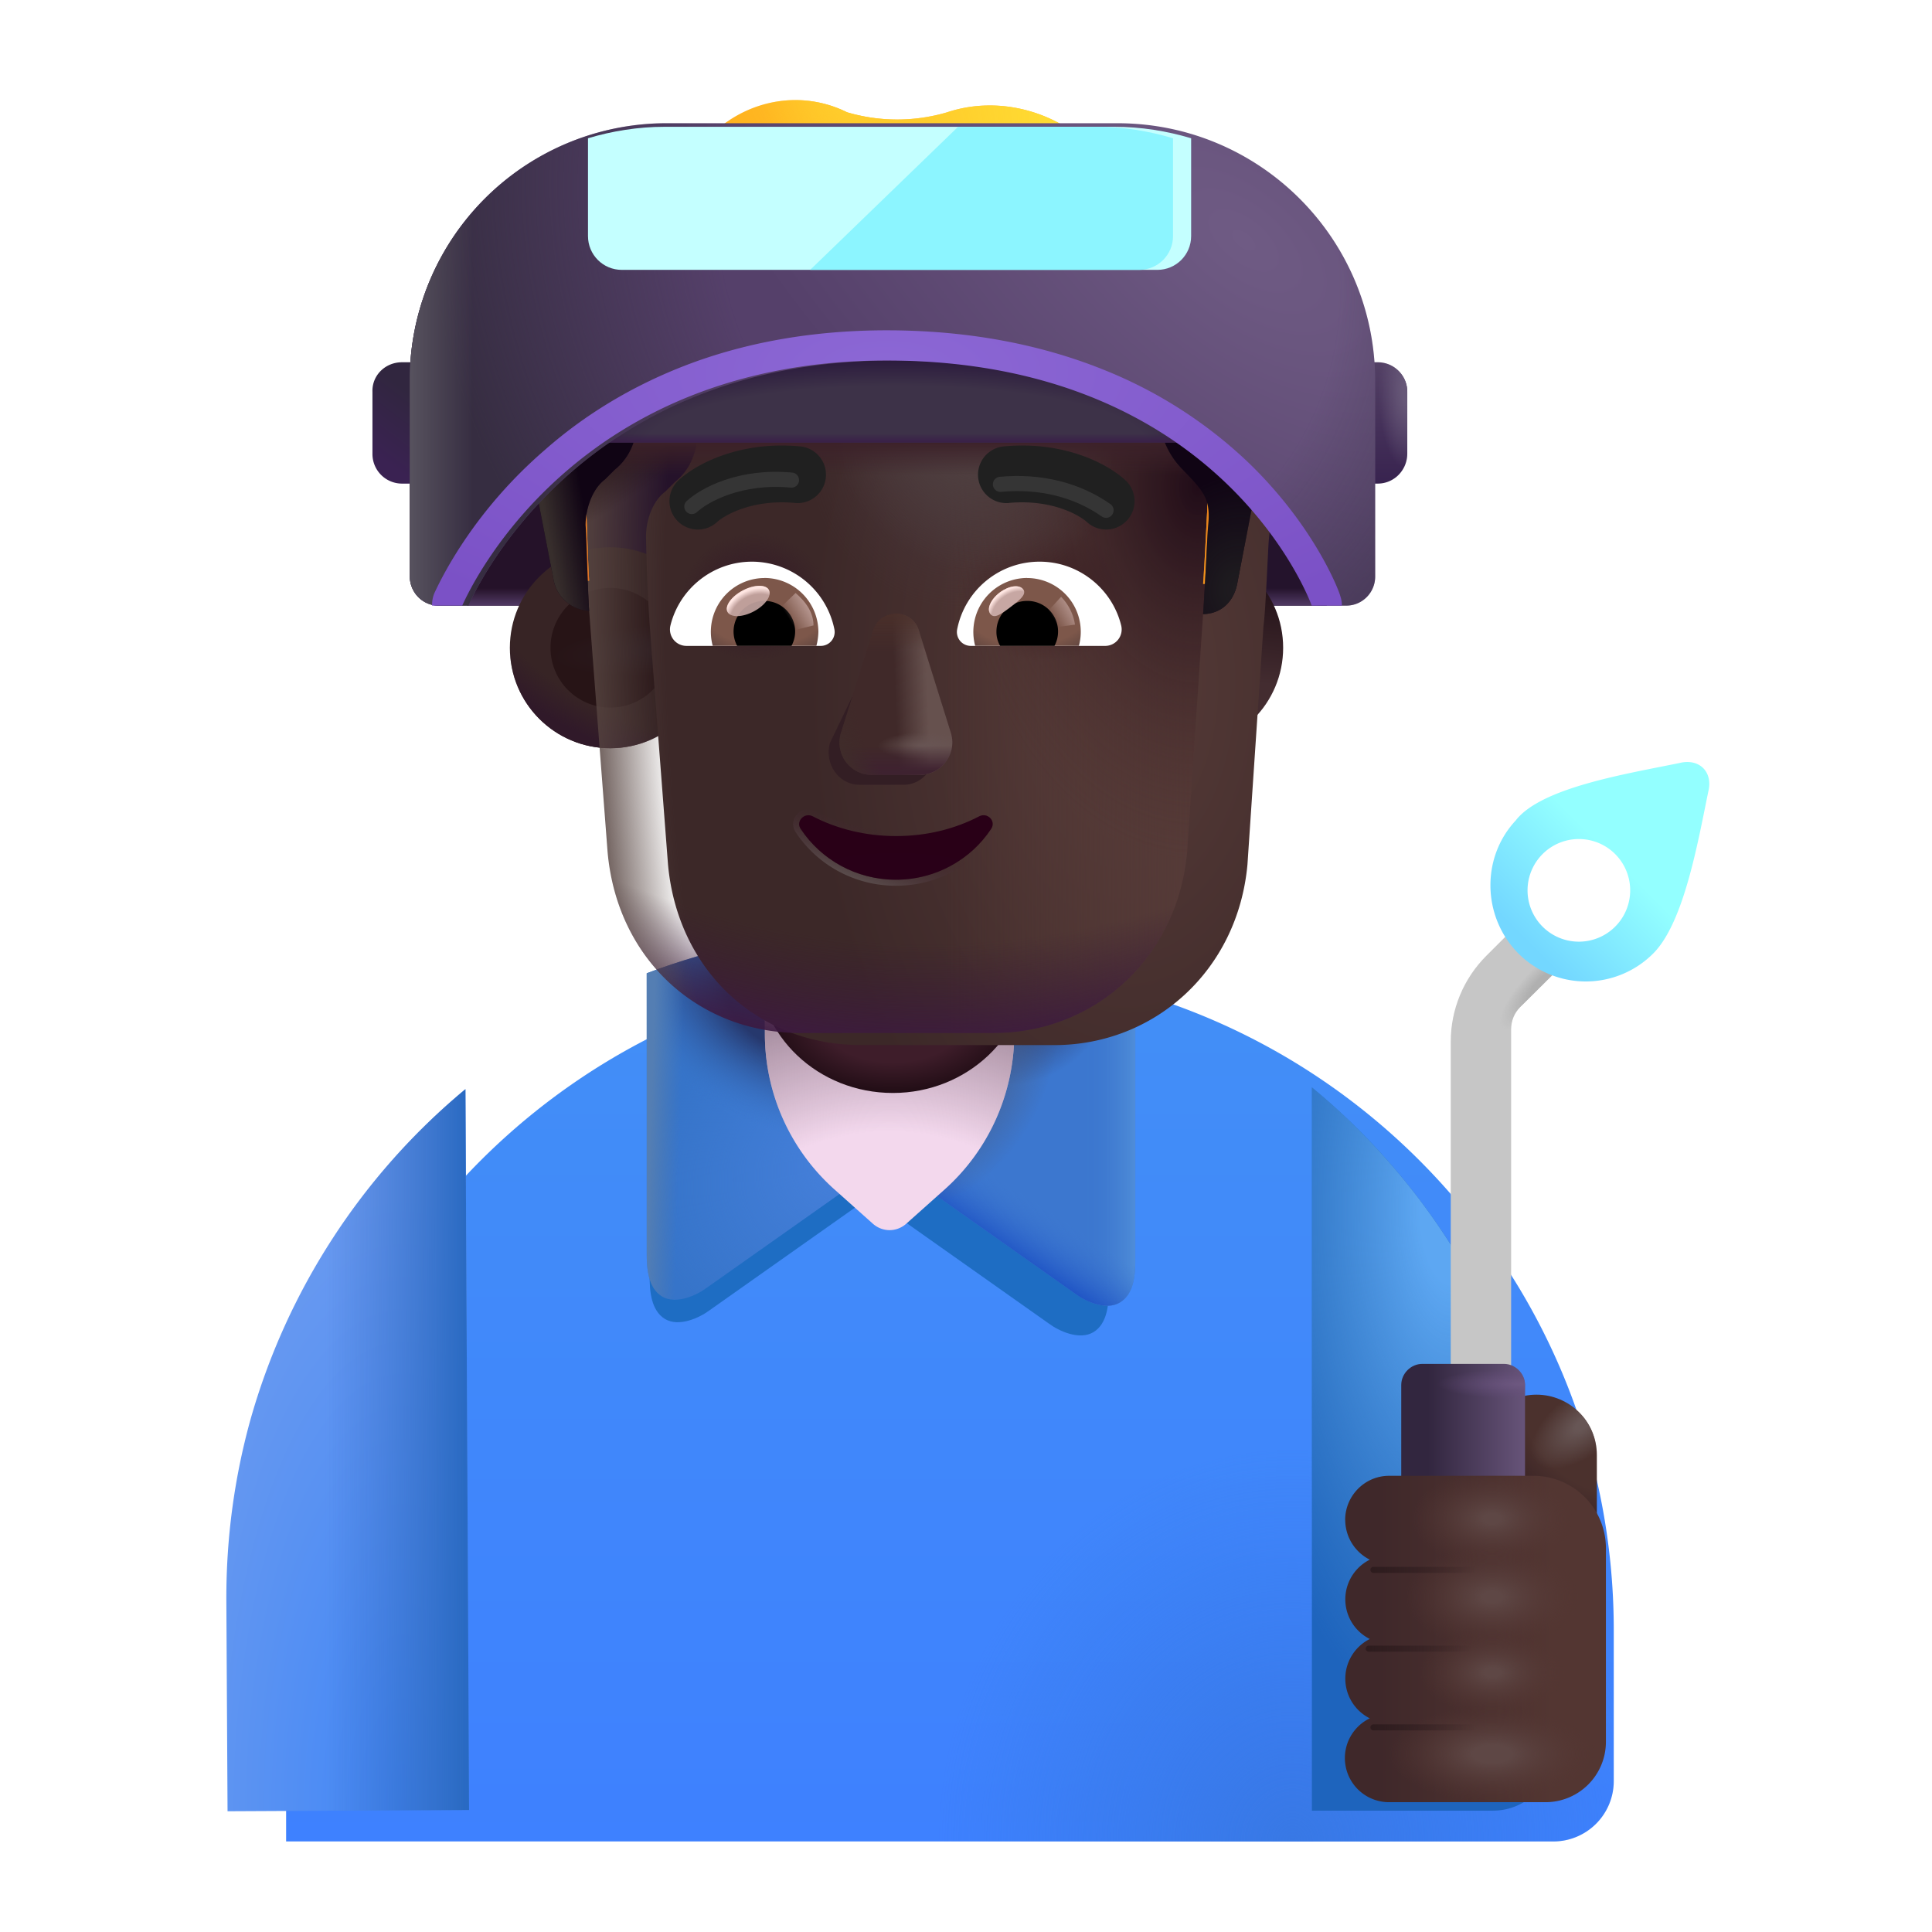 <svg xmlns="http://www.w3.org/2000/svg" fill="none" viewBox="0 0 32 32"><g filter="url(#svg-d3fb987f-719f-41c8-b1f6-f538617eca17-a)"><path fill="url(#svg-0b0d9ad4-2fc1-4dd9-abf6-e309d7e57740-b)" d="M14.739 15.5c-6.07 0-11 4.92-11 11V30h20.99a1 1 0 0 0 1-1v-2.5c0-6.08-4.92-11-10.99-11"/><path fill="url(#svg-92c6dffc-8388-4108-9cb7-798293279dc4-c)" d="M14.739 15.5c-6.07 0-11 4.92-11 11V30h20.99a1 1 0 0 0 1-1v-2.5c0-6.08-4.92-11-10.99-11"/></g><g filter="url(#svg-79ff8374-fea2-4c75-8e6c-af92db94bdcf-d)"><path fill="#1E6DC3" d="M10.76 16.494v4.63c-.002.26.024.579.25.72.234.144.581-.02.743-.142l2.5-1.765V15.78c-1.226.048-2.401.296-3.492.713"/></g><g filter="url(#svg-dcab69b6-2f43-494e-a8a5-5b11f153c777-e)"><path fill="#1E6DC3" d="M18.365 16.768v4.575c.002.26-.024.578-.25.719-.234.145-.581-.018-.743-.14l-2.5-1.766v-4.15c1.229.064 2.403.328 3.492.762"/></g><g filter="url(#svg-33e62ff3-dbed-4381-ac9f-46fba4738403-f)"><path fill="#3674C9" d="M10.812 16.221v4.63c-.002.26.024.579.25.72.234.144.581-.019.743-.141l2.5-1.766v-4.156c-1.226.048-2.401.296-3.493.713"/><path fill="url(#svg-8ba586f3-2058-4e80-8f28-3b8a46af68fa-g)" d="M10.812 16.221v4.63c-.002.26.024.579.25.72.234.144.581-.019.743-.141l2.5-1.766v-4.156c-1.226.048-2.401.296-3.493.713"/><path fill="url(#svg-44dd8a5b-1531-414a-9ae5-d3be279c8e31-h)" d="M10.812 16.221v4.63c-.002.26.024.579.25.72.234.144.581-.019.743-.141l2.5-1.766v-4.156c-1.226.048-2.401.296-3.493.713"/><path fill="url(#svg-82fa486e-a483-4f49-9e85-0a83fd597d45-i)" d="M10.812 16.221v4.63c-.002.26.024.579.25.72.234.144.581-.019.743-.141l2.5-1.766v-4.156c-1.226.048-2.401.296-3.493.713"/></g><path fill="#3C77CF" d="M18.804 16.276v4.576c.003.26-.023.578-.25.718-.233.145-.58-.018-.742-.14l-2.5-1.766v-4.15c1.228.064 2.403.329 3.492.762"/><path fill="url(#svg-6b369d8b-94cb-4363-a3b7-e4e2953450de-j)" d="M18.804 16.276v4.576c.003.26-.023.578-.25.718-.233.145-.58-.018-.742-.14l-2.5-1.766v-4.15c1.228.064 2.403.329 3.492.762"/><path fill="url(#svg-9a9930b7-873d-42d9-9aa0-494515855e26-k)" d="M18.804 16.276v4.576c.003.26-.023.578-.25.718-.233.145-.58-.018-.742-.14l-2.5-1.766v-4.15c1.228.064 2.403.329 3.492.762"/><path fill="url(#svg-800e94e1-8ab1-4fdd-a830-cdaa39778300-l)" d="M18.804 16.276v4.576c.003.26-.023.578-.25.718-.233.145-.58-.018-.742-.14l-2.5-1.766v-4.15c1.228.064 2.403.329 3.492.762"/><path fill="url(#svg-3b4a7953-bc7f-4974-830b-433d35f971ca-m)" d="M18.804 16.276v4.576c.003.26-.023.578-.25.718-.233.145-.58-.018-.742-.14l-2.5-1.766v-4.15c1.228.064 2.403.329 3.492.762"/><path fill="url(#svg-9bc31624-15ab-4187-b137-d9c0949513a2-n)" d="M21.974 6.741H7.744v3.29h14.23z"/><path fill="url(#svg-8cbf0263-cc6e-428a-ae00-bc68e0f19d89-o)" d="M21.974 6.741H7.744v3.29h14.23z"/><path fill="url(#svg-dffce201-1c85-4892-8696-c15f31f30e7b-p)" d="m3.769 30 4-.02-.06-11.94a11 11 0 0 0-3.563 5.482c-.262.948-.4 1.947-.397 2.978z"/><path fill="url(#svg-3c325845-9102-4e70-8c44-d0b76d72fc82-q)" d="m3.769 30 4-.02-.06-11.94a11 11 0 0 0-3.563 5.482c-.262.948-.4 1.947-.397 2.978z"/><path fill="#1E64BD" d="M21.729 18.01v11.98h3a1 1 0 0 0 1-1v-2.5c0-3.41-1.55-6.46-4-8.48"/><path fill="url(#svg-0c9a2656-f8e9-41b4-80f8-3904e3a19eff-r)" d="M21.729 18.01v11.98h3a1 1 0 0 0 1-1v-2.5c0-3.41-1.55-6.46-4-8.48"/><path fill="#F3D8ED" d="m15.659 19.69-.65.58c-.16.14-.39.14-.55 0l-.65-.58a3.45 3.45 0 0 1-1.14-2.55v-3.09a2.07 2.07 0 0 1 2.07-2.05c1.14 0 2.06.92 2.06 2.06v3.09c-.01.97-.42 1.89-1.14 2.54"/><path fill="url(#svg-7269f3cb-9756-4e1f-81f2-c0c7d126959f-s)" d="m15.659 19.69-.65.58c-.16.14-.39.14-.55 0l-.65-.58a3.45 3.45 0 0 1-1.14-2.55v-3.09a2.07 2.07 0 0 1 2.07-2.05c1.14 0 2.06.92 2.06 2.06v3.09c-.01.97-.42 1.89-1.14 2.54"/><path fill="url(#svg-3c120f68-b26f-4eca-8189-eaa2c6571d1e-t)" d="M14.79 18.103c-1.239 0-2.239-.948-2.239-2.123v-2.637c0-1.164 1-2.112 2.24-2.112 1.239 0 2.239.948 2.239 2.122v2.638c-.011 1.164-1.011 2.112-2.24 2.112"/><path fill="url(#svg-cef22fd2-52cc-406f-a32b-5003ef6f6403-u)" d="M25.449 23.1c.55 0 1 .45 1 1v2.29h-2V24.1c0-.55.45-1 1-1"/><path fill="url(#svg-1538de9b-8f76-492c-851c-ade69eb90df1-v)" d="M25.449 23.1c.55 0 1 .45 1 1v2.29h-2V24.1c0-.55.45-1 1-1"/><g filter="url(#svg-bdb55c7e-8afb-4cda-96cb-445a58ae7595-w)"><path fill="#C6C6C6" d="m26.449 14.92-.71-.71-1.42 1.42c-.38.38-.59.89-.59 1.42v5.54h1v-5.74c0-.14.05-.27.15-.37z"/><path fill="url(#svg-8dbf4946-850d-4e63-b98f-7f465c4d70f4-x)" d="m26.449 14.92-.71-.71-1.42 1.42c-.38.38-.59.89-.59 1.42v5.54h1v-5.74c0-.14.05-.27.15-.37z"/></g><path fill="url(#svg-7309eb46-781f-48b0-aa72-6440a4aa6cfb-y)" d="M25.259 25.94h-2.05v-3c0-.19.16-.35.35-.35h1.35c.19 0 .35.16.35.35z"/><path fill="url(#svg-07477227-4ce9-477f-80a8-12cd571bf1a8-z)" d="M25.259 25.94h-2.05v-3c0-.19.16-.35.35-.35h1.35c.19 0 .35.16.35.35z"/><g filter="url(#svg-a230b91a-55bb-478d-af0d-da9c1f075cb1-A)"><path fill="url(#svg-18f7df58-9813-4d87-834b-c7a5b9203dff-B)" d="M28.245 13.16c.081-.326-.151-.554-.478-.472-.878.18-2.296.406-2.714.954-.571.613-.55 1.582.03 2.184a1.577 1.577 0 0 0 2.256.01c.503-.512.733-1.836.906-2.676"/></g><path fill="#fff" d="M26.151 15.597a.85.85 0 1 0 0-1.7.85.85 0 0 0 0 1.7"/><g filter="url(#svg-9441ab86-118a-4ff8-aed2-fbed8d79d4ee-C)"><path fill="url(#svg-4b61c139-7da0-4e53-9614-8418e5c61900-D)" d="M22.13 25.326c0-.402.326-.732.727-.732h2.392a1.2 1.2 0 0 1 1.2 1.2V29a1 1 0 0 1-1 1h-2.592a.731.731 0 0 1-.319-1.389.735.735 0 0 1 0-1.314.735.735 0 0 1 0-1.314.74.74 0 0 1-.407-.657"/><path fill="url(#svg-5f572d20-5a2d-4b32-af7c-8e09f38d309e-E)" d="M22.13 25.326c0-.402.326-.732.727-.732h2.392a1.2 1.2 0 0 1 1.2 1.2V29a1 1 0 0 1-1 1h-2.592a.731.731 0 0 1-.319-1.389.735.735 0 0 1 0-1.314.735.735 0 0 1 0-1.314.74.74 0 0 1-.407-.657"/><path fill="url(#svg-02d3d3bf-62dd-47b8-aff1-d8c4d5a1f19e-F)" d="M22.13 25.326c0-.402.326-.732.727-.732h2.392a1.2 1.2 0 0 1 1.2 1.2V29a1 1 0 0 1-1 1h-2.592a.731.731 0 0 1-.319-1.389.735.735 0 0 1 0-1.314.735.735 0 0 1 0-1.314.74.74 0 0 1-.407-.657"/><path fill="url(#svg-31dd3dbd-1072-455c-ae65-d8866a0c7a37-G)" d="M22.13 25.326c0-.402.326-.732.727-.732h2.392a1.2 1.2 0 0 1 1.2 1.2V29a1 1 0 0 1-1 1h-2.592a.731.731 0 0 1-.319-1.389.735.735 0 0 1 0-1.314.735.735 0 0 1 0-1.314.74.74 0 0 1-.407-.657"/><path fill="url(#svg-4db9e5b1-8ce5-44c9-a367-efa939c21030-H)" d="M22.13 25.326c0-.402.326-.732.727-.732h2.392a1.2 1.2 0 0 1 1.2 1.2V29a1 1 0 0 1-1 1h-2.592a.731.731 0 0 1-.319-1.389.735.735 0 0 1 0-1.314.735.735 0 0 1 0-1.314.74.74 0 0 1-.407-.657"/></g><g filter="url(#svg-4479a60a-96fc-4d20-b54a-4f9eaa1b674c-I)"><path stroke="url(#svg-345769a4-616e-4b8d-a6f2-58516fc564f9-J)" stroke-linecap="round" stroke-width=".1" d="M22.748 26.002h1.797"/></g><g filter="url(#svg-d50b9501-9b6a-478c-924d-d8af31180b3a-K)"><path stroke="url(#svg-cd42fd92-ada7-4a15-bc26-a0b2f194efa1-L)" stroke-linecap="round" stroke-width=".1" d="M22.67 27.307h1.797"/></g><g filter="url(#svg-23880c5c-e8e0-461b-adc9-ac5673f6f8b4-M)"><path stroke="url(#svg-897664e6-b666-4790-9d39-3702ff4b4c04-N)" stroke-linecap="round" stroke-width=".1" d="M22.748 28.611h1.797"/></g><circle cx="10.109" cy="10.729" r="1.664" fill="url(#svg-be7ea717-7d0b-4917-98f5-9136b215fe90-O)"/><circle cx="10.109" cy="10.729" r="1.664" fill="url(#svg-15f99bf4-0c52-49dd-8ad4-053f03f8870e-P)"/><g filter="url(#svg-0c77644a-9eaf-4179-906d-f334018902ae-Q)"><circle cx="10.109" cy="10.729" r=".991" fill="url(#svg-3d7fd831-4810-4e97-a08b-764b46a138b6-R)"/></g><circle cx="19.589" cy="10.729" r="1.664" fill="url(#svg-d674a7b1-f0ec-4288-9eca-6ee3c1840237-S)"/><g filter="url(#svg-2a7ff8b8-f3df-419d-8ade-62d1cfae1bdf-T)"><circle cx="19.589" cy="10.729" r=".991" fill="url(#svg-63eaeae5-ecef-4d95-b460-b18f345b6406-U)"/></g><g filter="url(#svg-398e9f36-0567-478b-929e-48a72f5910cf-V)"><path fill="url(#svg-de995963-1485-4529-9307-fdefead72d15-W)" d="M9.758 10.118A30 30 0 0 1 9.7 8.685c0-.266.107-.585.32-.744l.161-.16c.267-.212.374-.531.374-.85v-.85c0-.266.16-.479.428-.532.641-.16 1.977-.425 3.902-.425 1.924 0 3.26.266 3.902.425.213.053.427.266.427.532v.85c0 .319.16.638.375.85.5.351.469.544.427.957-.013.128-.053 1.19-.089 1.435l-.265 3.944c-.16 1.764-1.546 2.993-3.199 2.993h-3.199c-1.706 0-3.04-1.23-3.2-2.993z"/></g><path fill="url(#svg-a26b4ba4-6ea3-4aba-bc01-9c5f4e214255-X)" d="M9.758 10.118A30 30 0 0 1 9.7 8.685c0-.266.107-.585.32-.744l.161-.16c.267-.212.374-.531.374-.85v-.85c0-.266.16-.479.428-.532.641-.16 1.977-.425 3.902-.425 1.924 0 3.26.266 3.902.425.213.053.427.266.427.532v.85c0 .319.16.638.375.85.5.351.469.544.427.957-.013.128-.053 1.19-.089 1.435l-.265 3.944c-.16 1.764-1.546 2.993-3.199 2.993h-3.199c-1.706 0-3.04-1.23-3.2-2.993z"/><path fill="url(#svg-b5591210-b9e4-4f8a-a32a-7dd0107685a4-Y)" d="M9.758 10.118A30 30 0 0 1 9.7 8.685c0-.266.107-.585.32-.744l.161-.16c.267-.212.374-.531.374-.85v-.85c0-.266.16-.479.428-.532.641-.16 1.977-.425 3.902-.425 1.924 0 3.26.266 3.902.425.213.053.427.266.427.532v.85c0 .319.16.638.375.85.5.351.469.544.427.957-.013.128-.053 1.19-.089 1.435l-.265 3.944c-.16 1.764-1.546 2.993-3.199 2.993h-3.199c-1.706 0-3.04-1.23-3.2-2.993z"/><path fill="url(#svg-fd2be68a-d0a6-4466-92e1-43d3ee98e795-Z)" d="M9.758 10.118A30 30 0 0 1 9.7 8.685c0-.266.107-.585.32-.744l.161-.16c.267-.212.374-.531.374-.85v-.85c0-.266.16-.479.428-.532.641-.16 1.977-.425 3.902-.425 1.924 0 3.26.266 3.902.425.213.053.427.266.427.532v.85c0 .319.16.638.375.85.5.351.469.544.427.957-.013.128-.053 1.19-.089 1.435l-.265 3.944c-.16 1.764-1.546 2.993-3.199 2.993h-3.199c-1.706 0-3.04-1.23-3.2-2.993z"/><path fill="url(#svg-9341bb57-5bb5-4414-803b-cdedce728a40-aa)" d="M9.758 10.118A30 30 0 0 1 9.7 8.685c0-.266.107-.585.32-.744l.161-.16c.267-.212.374-.531.374-.85v-.85c0-.266.16-.479.428-.532.641-.16 1.977-.425 3.902-.425 1.924 0 3.26.266 3.902.425.213.053.427.266.427.532v.85c0 .319.16.638.375.85.5.351.469.544.427.957-.013.128-.053 1.19-.089 1.435l-.265 3.944c-.16 1.764-1.546 2.993-3.199 2.993h-3.199c-1.706 0-3.04-1.23-3.2-2.993z"/><path fill="url(#svg-ca6ced01-4244-430f-84df-43d3161cb087-ab)" d="M9.758 10.118A30 30 0 0 1 9.7 8.685c0-.266.107-.585.32-.744l.161-.16c.267-.212.374-.531.374-.85v-.85c0-.266.16-.479.428-.532.641-.16 1.977-.425 3.902-.425 1.924 0 3.26.266 3.902.425.213.053.427.266.427.532v.85c0 .319.16.638.375.85.5.351.469.544.427.957-.013.128-.053 1.19-.089 1.435l-.265 3.944c-.16 1.764-1.546 2.993-3.199 2.993h-3.199c-1.706 0-3.04-1.23-3.2-2.993z"/><path fill="url(#svg-33fb1f73-8ac8-4293-b770-578367f8eb18-ac)" d="M9.758 10.118A30 30 0 0 1 9.7 8.685c0-.266.107-.585.32-.744l.161-.16c.267-.212.374-.531.374-.85v-.85c0-.266.16-.479.428-.532.641-.16 1.977-.425 3.902-.425 1.924 0 3.26.266 3.902.425.213.053.427.266.427.532v.85c0 .319.16.638.375.85.5.351.469.544.427.957-.013.128-.053 1.19-.089 1.435l-.265 3.944c-.16 1.764-1.546 2.993-3.199 2.993h-3.199c-1.706 0-3.04-1.23-3.2-2.993z"/><path fill="url(#svg-1c3ea5a0-28ad-4415-a574-a2bb1f49626c-ad)" d="M9.758 10.118A30 30 0 0 1 9.7 8.685c0-.266.107-.585.32-.744l.161-.16c.267-.212.374-.531.374-.85v-.85c0-.266.16-.479.428-.532.641-.16 1.977-.425 3.902-.425 1.924 0 3.26.266 3.902.425.213.053.427.266.427.532v.85c0 .319.16.638.375.85.5.351.469.544.427.957-.013.128-.053 1.19-.089 1.435l-.265 3.944c-.16 1.764-1.546 2.993-3.199 2.993h-3.199c-1.706 0-3.04-1.23-3.2-2.993z"/><path fill="url(#svg-7d21301e-ec2c-4e4f-9bea-9ad3522a1cf7-ae)" d="M9.758 10.118A30 30 0 0 1 9.7 8.685c0-.266.107-.585.32-.744l.161-.16c.267-.212.374-.531.374-.85v-.85c0-.266.16-.479.428-.532.641-.16 1.977-.425 3.902-.425 1.924 0 3.26.266 3.902.425.213.053.427.266.427.532v.85c0 .319.16.638.375.85.5.351.469.544.427.957-.013.128-.053 1.19-.089 1.435l-.265 3.944c-.16 1.764-1.546 2.993-3.199 2.993h-3.199c-1.706 0-3.04-1.23-3.2-2.993z"/><path fill="url(#svg-d8665d38-957d-49a9-a9a5-7fb2073b47bf-af)" d="M9.758 10.118A30 30 0 0 1 9.7 8.685c0-.266.107-.585.32-.744l.161-.16c.267-.212.374-.531.374-.85v-.85c0-.266.16-.479.428-.532.641-.16 1.977-.425 3.902-.425 1.924 0 3.26.266 3.902.425.213.053.427.266.427.532v.85c0 .319.16.638.375.85.5.351.469.544.427.957-.013.128-.053 1.19-.089 1.435l-.265 3.944c-.16 1.764-1.546 2.993-3.199 2.993h-3.199c-1.706 0-3.04-1.23-3.2-2.993z"/><path fill="url(#svg-d11da461-91ea-4a99-80a1-5d6be74d7c13-ag)" d="M9.758 10.118A30 30 0 0 1 9.7 8.685c0-.266.107-.585.32-.744l.161-.16c.267-.212.374-.531.374-.85v-.85c0-.266.16-.479.428-.532.641-.16 1.977-.425 3.902-.425 1.924 0 3.26.266 3.902.425.213.053.427.266.427.532v.85c0 .319.16.638.375.85.5.351.469.544.427.957-.013.128-.053 1.19-.089 1.435l-.265 3.944c-.16 1.764-1.546 2.993-3.199 2.993h-3.199c-1.706 0-3.04-1.23-3.2-2.993z"/><g filter="url(#svg-39ecc9b5-b0d6-4a09-9ca6-ff411e9df6d7-ah)"><path fill="#FFA91B" d="m19.642 4.274.428.212c.748.372 1.176 1.223 1.015 2.126l-.588 3.03c-.052.312-.259.523-.57.53.036-.501.069-1.31.082-1.439.043-.431-.025-.558-.42-.952-.214-.212-.375-.531-.375-.85v-.85c0-.266-.213-.479-.427-.532-.642-.16-1.978-.425-3.902-.425s-3.26.266-3.902.425a.52.52 0 0 0-.428.531v.85c0 .32-.107.639-.374.851l-.16.16c-.214.16-.322.492-.322.758.014.155.035 1.048.059 1.419a.63.63 0 0 1-.592-.53l-.588-3.03c-.107-.85.32-1.7 1.069-2.072 1.01-.443 1.378-1.115 2.191-1.807.588-.531 1.443-.69 2.192-.319a2.93 2.93 0 0 0 1.657 0c.801-.266 1.71-.053 2.351.532l.802.797c.214.266.481.425.802.585"/><path fill="url(#svg-8ee86e99-e130-439b-aaa7-4e33b8a99b61-ai)" d="m19.642 4.274.428.212c.748.372 1.176 1.223 1.015 2.126l-.588 3.03c-.052.312-.259.523-.57.53.036-.501.069-1.31.082-1.439.043-.431-.025-.558-.42-.952-.214-.212-.375-.531-.375-.85v-.85c0-.266-.213-.479-.427-.532-.642-.16-1.978-.425-3.902-.425s-3.26.266-3.902.425a.52.52 0 0 0-.428.531v.85c0 .32-.107.639-.374.851l-.16.16c-.214.16-.322.492-.322.758.014.155.035 1.048.059 1.419a.63.63 0 0 1-.592-.53l-.588-3.03c-.107-.85.32-1.7 1.069-2.072 1.01-.443 1.378-1.115 2.191-1.807.588-.531 1.443-.69 2.192-.319a2.93 2.93 0 0 0 1.657 0c.801-.266 1.71-.053 2.351.532l.802.797c.214.266.481.425.802.585"/><path fill="url(#svg-c637bf7c-885f-4597-be4e-c6fd7faeeea2-aj)" d="m19.642 4.274.428.212c.748.372 1.176 1.223 1.015 2.126l-.588 3.03c-.052.312-.259.523-.57.53.036-.501.069-1.31.082-1.439.043-.431-.025-.558-.42-.952-.214-.212-.375-.531-.375-.85v-.85c0-.266-.213-.479-.427-.532-.642-.16-1.978-.425-3.902-.425s-3.26.266-3.902.425a.52.52 0 0 0-.428.531v.85c0 .32-.107.639-.374.851l-.16.16c-.214.16-.322.492-.322.758.014.155.035 1.048.059 1.419a.63.63 0 0 1-.592-.53l-.588-3.03c-.107-.85.32-1.7 1.069-2.072 1.01-.443 1.378-1.115 2.191-1.807.588-.531 1.443-.69 2.192-.319a2.93 2.93 0 0 0 1.657 0c.801-.266 1.71-.053 2.351.532l.802.797c.214.266.481.425.802.585"/><path fill="url(#svg-fff56429-77cc-43ac-8d9c-96dca3a55898-ak)" d="m19.642 4.274.428.212c.748.372 1.176 1.223 1.015 2.126l-.588 3.03c-.052.312-.259.523-.57.53.036-.501.069-1.31.082-1.439.043-.431-.025-.558-.42-.952-.214-.212-.375-.531-.375-.85v-.85c0-.266-.213-.479-.427-.532-.642-.16-1.978-.425-3.902-.425s-3.26.266-3.902.425a.52.52 0 0 0-.428.531v.85c0 .32-.107.639-.374.851l-.16.16c-.214.16-.322.492-.322.758.014.155.035 1.048.059 1.419a.63.63 0 0 1-.592-.53l-.588-3.03c-.107-.85.32-1.7 1.069-2.072 1.01-.443 1.378-1.115 2.191-1.807.588-.531 1.443-.69 2.192-.319a2.93 2.93 0 0 0 1.657 0c.801-.266 1.71-.053 2.351.532l.802.797c.214.266.481.425.802.585"/><path fill="url(#svg-113d83f3-d94b-4962-871c-b431007bb6e5-al)" d="m19.642 4.274.428.212c.748.372 1.176 1.223 1.015 2.126l-.588 3.03c-.052.312-.259.523-.57.53.036-.501.069-1.31.082-1.439.043-.431-.025-.558-.42-.952-.214-.212-.375-.531-.375-.85v-.85c0-.266-.213-.479-.427-.532-.642-.16-1.978-.425-3.902-.425s-3.26.266-3.902.425a.52.52 0 0 0-.428.531v.85c0 .32-.107.639-.374.851l-.16.16c-.214.16-.322.492-.322.758.014.155.035 1.048.059 1.419a.63.63 0 0 1-.592-.53l-.588-3.03c-.107-.85.32-1.7 1.069-2.072 1.01-.443 1.378-1.115 2.191-1.807.588-.531 1.443-.69 2.192-.319a2.93 2.93 0 0 0 1.657 0c.801-.266 1.71-.053 2.351.532l.802.797c.214.266.481.425.802.585"/><path fill="url(#svg-f7f98435-d8dd-4e79-87b3-4946ad1c51eb-am)" d="m19.642 4.274.428.212c.748.372 1.176 1.223 1.015 2.126l-.588 3.03c-.052.312-.259.523-.57.53.036-.501.069-1.31.082-1.439.043-.431-.025-.558-.42-.952-.214-.212-.375-.531-.375-.85v-.85c0-.266-.213-.479-.427-.532-.642-.16-1.978-.425-3.902-.425s-3.26.266-3.902.425a.52.52 0 0 0-.428.531v.85c0 .32-.107.639-.374.851l-.16.16c-.214.16-.322.492-.322.758.014.155.035 1.048.059 1.419a.63.63 0 0 1-.592-.53l-.588-3.03c-.107-.85.32-1.7 1.069-2.072 1.01-.443 1.378-1.115 2.191-1.807.588-.531 1.443-.69 2.192-.319a2.93 2.93 0 0 0 1.657 0c.801-.266 1.71-.053 2.351.532l.802.797c.214.266.481.425.802.585"/><path fill="url(#svg-711e71e8-148a-4889-8a32-efbe7defe976-an)" d="m19.642 4.274.428.212c.748.372 1.176 1.223 1.015 2.126l-.588 3.03c-.052.312-.259.523-.57.53.036-.501.069-1.31.082-1.439.043-.431-.025-.558-.42-.952-.214-.212-.375-.531-.375-.85v-.85c0-.266-.213-.479-.427-.532-.642-.16-1.978-.425-3.902-.425s-3.26.266-3.902.425a.52.52 0 0 0-.428.531v.85c0 .32-.107.639-.374.851l-.16.16c-.214.16-.322.492-.322.758.014.155.035 1.048.059 1.419a.63.63 0 0 1-.592-.53l-.588-3.03c-.107-.85.32-1.7 1.069-2.072 1.01-.443 1.378-1.115 2.191-1.807.588-.531 1.443-.69 2.192-.319a2.93 2.93 0 0 0 1.657 0c.801-.266 1.71-.053 2.351.532l.802.797c.214.266.481.425.802.585"/></g><path fill="#100414" d="m19.642 4.274.428.212c.748.372 1.176 1.223 1.015 2.126l-.588 3.03c-.052.312-.259.523-.57.53.036-.501.069-1.31.082-1.439.043-.431-.025-.558-.42-.952-.214-.212-.375-.531-.375-.85v-.85c0-.266-.213-.479-.427-.532-.642-.16-1.978-.425-3.902-.425s-3.26.266-3.902.425a.52.52 0 0 0-.428.531v.85c0 .32-.107.639-.374.851l-.16.16c-.214.16-.322.492-.322.758.014.155.035 1.048.059 1.419a.63.63 0 0 1-.592-.53l-.588-3.03c-.107-.85.32-1.7 1.069-2.072 1.01-.443 1.378-1.115 2.191-1.807.588-.531 1.443-.69 2.192-.319a2.93 2.93 0 0 0 1.657 0c.801-.266 1.71-.053 2.351.532l.802.797c.214.266.481.425.802.585"/><path fill="url(#svg-82826262-0316-4d94-aad1-e49c0a0b249a-ao)" d="m19.642 4.274.428.212c.748.372 1.176 1.223 1.015 2.126l-.588 3.03c-.052.312-.259.523-.57.53.036-.501.069-1.31.082-1.439.043-.431-.025-.558-.42-.952-.214-.212-.375-.531-.375-.85v-.85c0-.266-.213-.479-.427-.532-.642-.16-1.978-.425-3.902-.425s-3.26.266-3.902.425a.52.52 0 0 0-.428.531v.85c0 .32-.107.639-.374.851l-.16.16c-.214.16-.322.492-.322.758.014.155.035 1.048.059 1.419a.63.63 0 0 1-.592-.53l-.588-3.03c-.107-.85.32-1.7 1.069-2.072 1.01-.443 1.378-1.115 2.191-1.807.588-.531 1.443-.69 2.192-.319a2.93 2.93 0 0 0 1.657 0c.801-.266 1.71-.053 2.351.532l.802.797c.214.266.481.425.802.585"/><path fill="url(#svg-d5e434df-206c-4c45-b8db-21b0e213c6f3-ap)" d="m19.642 4.274.428.212c.748.372 1.176 1.223 1.015 2.126l-.588 3.03c-.052.312-.259.523-.57.53.036-.501.069-1.31.082-1.439.043-.431-.025-.558-.42-.952-.214-.212-.375-.531-.375-.85v-.85c0-.266-.213-.479-.427-.532-.642-.16-1.978-.425-3.902-.425s-3.26.266-3.902.425a.52.52 0 0 0-.428.531v.85c0 .32-.107.639-.374.851l-.16.16c-.214.16-.322.492-.322.758.014.155.035 1.048.059 1.419a.63.63 0 0 1-.592-.53l-.588-3.03c-.107-.85.32-1.7 1.069-2.072 1.01-.443 1.378-1.115 2.191-1.807.588-.531 1.443-.69 2.192-.319a2.93 2.93 0 0 0 1.657 0c.801-.266 1.71-.053 2.351.532l.802.797c.214.266.481.425.802.585"/><g filter="url(#svg-aee6100f-aaa8-4b51-9187-a7dc3e3a3be7-aq)"><path fill="#331E24" d="m14.566 10.607-.818 1.694c-.101.348.142.697.486.697h.735c.345 0 .588-.354.487-.697l-.497-1.694c-.107-.375-.282-.375-.393 0"/></g><g filter="url(#svg-54c04254-d8ca-4afc-a3f8-75d521675510-ar)"><path fill="#402929" d="m14.459 10.445-.53 1.693a.537.537 0 0 0 .52.697h.783a.54.54 0 0 0 .518-.697l-.53-1.694c-.113-.375-.642-.375-.761 0"/><path fill="url(#svg-6723cb94-98ec-4f78-8f02-bc94a7c917d7-as)" d="m14.459 10.445-.53 1.693a.537.537 0 0 0 .52.697h.783a.54.54 0 0 0 .518-.697l-.53-1.694c-.113-.375-.642-.375-.761 0"/><path fill="url(#svg-d2e2682c-f5a4-4207-b14e-f69423079d52-at)" d="m14.459 10.445-.53 1.693a.537.537 0 0 0 .52.697h.783a.54.54 0 0 0 .518-.697l-.53-1.694c-.113-.375-.642-.375-.761 0"/><path fill="url(#svg-44058d5e-7090-4cd4-9b2e-296545ff9ab7-au)" d="m14.459 10.445-.53 1.693a.537.537 0 0 0 .52.697h.783a.54.54 0 0 0 .518-.697l-.53-1.694c-.113-.375-.642-.375-.761 0"/><path fill="url(#svg-638a3529-0c4b-4fe1-b680-8842997089a8-av)" d="m14.459 10.445-.53 1.693a.537.537 0 0 0 .52.697h.783a.54.54 0 0 0 .518-.697l-.53-1.694c-.113-.375-.642-.375-.761 0"/><path fill="url(#svg-d2b4a013-7cfa-456a-9c4d-c290a78c6fea-aw)" d="m14.459 10.445-.53 1.693a.537.537 0 0 0 .52.697h.783a.54.54 0 0 0 .518-.697l-.53-1.694c-.113-.375-.642-.375-.761 0"/></g><g filter="url(#svg-7484bab8-403e-42e9-a800-e3fa002ce9d5-ax)"><path stroke="url(#svg-46ba629d-f8a2-45de-9ea8-3f35b1f6c494-ay)" stroke-width=".1" d="M13.483 13.476a.2.2 0 0 0-.242.041.19.19 0 0 0-.02.24c.343.519.94.864 1.619.864.68 0 1.276-.346 1.619-.865a.19.19 0 0 0-.02-.24.2.2 0 0 0-.241-.04h-.001a2.9 2.9 0 0 1-1.357.322c-.498 0-.965-.118-1.357-.322Z"/></g><path fill="url(#svg-1832ed49-59c1-4e4e-9dd5-5c400b99fe7f-az)" d="M14.84 13.848c-.506 0-.981-.12-1.38-.328-.137-.069-.284.085-.198.209.334.505.916.842 1.578.842s1.244-.337 1.577-.842c.086-.13-.06-.278-.197-.209-.4.209-.87.328-1.38.328"/><path fill="#fff" d="M17.22 9.303c.65 0 1.2.449 1.35 1.055a.273.273 0 0 1-.268.34H16.08a.23.23 0 0 1-.227-.271 1.39 1.39 0 0 1 1.366-1.124"/><path fill="url(#svg-eac6a0fc-b00f-41c1-a520-524ad361c72e-aA)" d="M17.013 9.574a.89.89 0 0 1 .857 1.123h-1.718a.893.893 0 0 1 .86-1.124"/><path fill="#000" d="M16.504 10.463c0-.283.226-.51.51-.51a.507.507 0 0 1 .452.744h-.901a.46.46 0 0 1-.061-.234"/><g filter="url(#svg-170bbeca-7894-4eea-89ac-0dbdb5d6e4f0-aB)"><path fill="#C7A7A3" d="M16.948 9.762c.063.085-.07.188-.22.3-.15.113-.262.192-.325.107-.064-.084.007-.244.158-.357.15-.112.323-.135.387-.05"/><path fill="url(#svg-965fe130-19bd-4f78-9fe4-f87d92220c83-aC)" d="M16.948 9.762c.063.085-.07.188-.22.3-.15.113-.262.192-.325.107-.064-.084.007-.244.158-.357.15-.112.323-.135.387-.05"/></g><g filter="url(#svg-23e14088-5200-4815-8068-c9a94b02a056-aD)"><path fill="url(#svg-02d03fff-f497-48e3-b331-a45f6f44006d-aE)" d="M17.805 10.346a.84.84 0 0 0-.23-.461l-.26.284.118.227z"/></g><path fill="#fff" d="M12.455 9.303c-.65 0-1.2.449-1.35 1.055a.273.273 0 0 0 .267.34h2.223a.23.23 0 0 0 .226-.271 1.396 1.396 0 0 0-1.366-1.124"/><path fill="url(#svg-b6989628-03a5-41d3-adce-070ccd37bd6b-aF)" d="M12.661 9.574a.89.89 0 0 0-.856 1.123h1.717a1 1 0 0 0 .033-.234.895.895 0 0 0-.894-.89"/><path fill="#000" d="M13.17 10.463a.507.507 0 0 0-.508-.51.507.507 0 0 0-.453.744h.901a.5.5 0 0 0 .06-.234"/><g filter="url(#svg-07f5bf05-646b-4811-a967-060b01e831ef-aG)"><path fill="url(#svg-fc7fe57e-1804-4f78-8890-9a411e8174a4-aH)" d="M13.474 10.359c0-.288-.234-.48-.297-.537l-.287.278.176.36z"/></g><g filter="url(#svg-bb859fbc-52e9-4a9b-88bd-6e25a259873c-aI)" transform="rotate(-27.914 12.393 9.954)"><ellipse cx="12.393" cy="9.954" fill="#C7A7A3" fill-opacity=".9" rx=".388" ry=".196"/><ellipse cx="12.393" cy="9.954" fill="url(#svg-d6d8517f-603f-40b5-b0d9-282fc2a438f4-aJ)" rx=".388" ry=".196"/></g><g filter="url(#svg-06d740e3-9859-4933-b1e1-470682379f47-aK)"><path fill="#202020" fill-rule="evenodd" d="M16.614 8.53c.717-.066 1.177.213 1.288.316a.47.47 0 1 0 .638-.692c-.305-.281-1.028-.653-2.014-.56a.47.47 0 0 0 .087.937" clip-rule="evenodd"/></g><g filter="url(#svg-2e2cfcfe-e922-4a2f-a61b-f1ef7e9850dd-aL)"><path stroke="#353535" stroke-linecap="round" stroke-width=".25" d="M18.32 8.452c-.477-.336-1.087-.492-1.75-.43"/></g><g filter="url(#svg-eda187c2-c7f7-41ee-9c95-0949c6580825-aM)"><path fill="#202020" fill-rule="evenodd" d="M13.066 8.53c-.717-.066-1.177.213-1.288.316a.47.47 0 1 1-.638-.692c.305-.281 1.028-.653 2.014-.56a.47.47 0 0 1-.088.937" clip-rule="evenodd"/></g><g filter="url(#svg-9452f157-79e7-47c8-ac55-b9956dc603b4-aN)"><path stroke="#353535" stroke-linecap="round" stroke-width=".25" d="M11.459 8.39c.208-.192.8-.518 1.651-.438"/></g><path fill="url(#svg-1d9d82ed-d632-4098-97c3-5b360032380f-aO)" d="M7.366 8.01h-.707a.49.49 0 0 1-.49-.49V6.49c-.01-.27.21-.49.49-.49h.707c.27 0 .49.22.49.49v1.02c0 .28-.22.5-.49.5"/><path fill="url(#svg-86b0a22d-470a-455c-8152-bb32faa1abd0-aP)" d="M22.819 8.01h-.713a.49.49 0 0 1-.49-.49V6.49c-.01-.27.21-.49.49-.49h.713c.27 0 .49.22.49.49v1.02c0 .28-.22.5-.49.5"/><path fill="url(#svg-21f1930c-882f-45d8-a145-7a21073b4be4-aQ)" d="M22.819 8.01h-.713a.49.49 0 0 1-.49-.49V6.49c-.01-.27.21-.49.49-.49h.713c.27 0 .49.22.49.49v1.02c0 .28-.22.5-.49.5"/><path fill="url(#svg-561ad5f1-f9fc-4a17-9182-56beadf0342d-aR)" d="M20.979 4.68H8.719v2.65h12.26z"/><path fill="url(#svg-fbd24689-5a51-45aa-b690-e0c81f364c00-aS)" d="M20.979 4.68H8.719v2.65h12.26z"/><path fill="url(#svg-d1b23697-3ce4-41a3-a7da-851bca5b95ec-aT)" d="M7.757 10.031c.21-.47 1.98-4.06 7.03-4.06 5.6 0 7.04 4.06 7.04 4.06h.47c.27 0 .48-.22.48-.48v-3.24c0-2.36-1.91-4.27-4.27-4.27h-7.45a4.253 4.253 0 0 0-4.27 4.26v3.24c0 .27.21.49.48.49z"/><path fill="url(#svg-835e94fe-24b4-4107-949e-c674f8c3edc3-aU)" d="M7.757 10.031c.21-.47 1.98-4.06 7.03-4.06 5.6 0 7.04 4.06 7.04 4.06h.47c.27 0 .48-.22.48-.48v-3.24c0-2.36-1.91-4.27-4.27-4.27h-7.45a4.253 4.253 0 0 0-4.27 4.26v3.24c0 .27.21.49.48.49z"/><path fill="url(#svg-16658e92-38ba-4c53-98f6-b46ff95b6856-aV)" d="M7.757 10.031c.21-.47 1.98-4.06 7.03-4.06 5.6 0 7.04 4.06 7.04 4.06h.47c.27 0 .48-.22.48-.48v-3.24c0-2.36-1.91-4.27-4.27-4.27h-7.45a4.253 4.253 0 0 0-4.27 4.26v3.24c0 .27.21.49.48.49z"/><g filter="url(#svg-57f56f59-f843-4bb1-b9f6-405d352676c5-aW)"><path fill="url(#svg-484913c1-7b1c-4aef-b97c-53302f964ffb-aX)" d="M20.756 7.641a7.5 7.5 0 0 0-2.31-1.49c-1.09-.45-2.32-.68-3.66-.68-1.22 0-2.36.2-3.38.6-.84.33-1.61.79-2.28 1.38-1.16 1-1.69 2.07-1.83 2.37-.03.07-.04.14-.04.21h.5c.21-.47 1.98-4.06 7.03-4.06 5.6 0 7.04 4.06 7.04 4.06h.5c0-.06-.01-.11-.03-.17-.01-.05-.41-1.14-1.54-2.22"/></g><g filter="url(#svg-afb3c698-c397-49b5-89c5-1622f8dd980b-aY)"><path fill="#C4FFFF" d="M10.299 4.37h8.87c.31 0 .56-.25.56-.56V2.19c-.4-.12-.83-.19-1.27-.19h-7.45c-.44 0-.87.07-1.27.19v1.62c0 .31.25.56.56.56"/></g><g filter="url(#svg-ccba9b01-14ff-4589-9ecd-d0984951c06e-aZ)"><path fill="#8CF5FF" d="m16.169 2-2.45 2.37h5.45c.31 0 .56-.25.56-.56V2.19c-.4-.12-.83-.19-1.27-.19z"/></g><defs><radialGradient id="svg-92c6dffc-8388-4108-9cb7-798293279dc4-c" cx="0" cy="0" r="1" gradientTransform="matrix(0 -6.5 5.875 0 20.418 30)" gradientUnits="userSpaceOnUse"><stop stop-color="#3878E5"/><stop offset="1" stop-color="#3578E5" stop-opacity="0"/></radialGradient><radialGradient id="svg-8ba586f3-2058-4e80-8f28-3b8a46af68fa-g" cx="0" cy="0" r="1" gradientTransform="rotate(137.578 3.33 12.372)scale(3.51 2.853)" gradientUnits="userSpaceOnUse"><stop stop-color="#4680DB"/><stop offset="1" stop-color="#4680DB" stop-opacity="0"/></radialGradient><radialGradient id="svg-44dd8a5b-1531-414a-9ae5-d3be279c8e31-h" cx="0" cy="0" r="1" gradientTransform="matrix(-.875 1.724 -2.878 -1.461 13.106 16.844)" gradientUnits="userSpaceOnUse"><stop offset=".316" stop-color="#26386D"/><stop offset="1" stop-color="#3877CC" stop-opacity="0"/></radialGradient><radialGradient id="svg-800e94e1-8ab1-4fdd-a830-cdaa39778300-l" cx="0" cy="0" r="1" gradientTransform="matrix(0 1.944 -1.86 0 16.66 16.037)" gradientUnits="userSpaceOnUse"><stop offset=".368" stop-color="#2A3765"/><stop offset="1" stop-color="#2A3765" stop-opacity="0"/></radialGradient><radialGradient id="svg-3b4a7953-bc7f-4974-830b-433d35f971ca-m" cx="0" cy="0" r="1" gradientTransform="matrix(-.947 2.475 -1.659 -.634 15.664 17.448)" gradientUnits="userSpaceOnUse"><stop offset=".307" stop-color="#465E8A"/><stop offset="1" stop-color="#465E8A" stop-opacity="0"/></radialGradient><radialGradient id="svg-dffce201-1c85-4892-8696-c15f31f30e7b-p" cx="0" cy="0" r="1" gradientTransform="matrix(0 -10.188 3.938 0 6.668 30)" gradientUnits="userSpaceOnUse"><stop stop-color="#4086F6"/><stop offset="1" stop-color="#6899F0"/></radialGradient><radialGradient id="svg-0c9a2656-f8e9-41b4-80f8-3904e3a19eff-r" cx="0" cy="0" r="1" gradientTransform="matrix(0 8.625 -3.703 0 24.043 20.063)" gradientUnits="userSpaceOnUse"><stop offset=".141" stop-color="#5DA7F2"/><stop offset="1" stop-color="#4F94D3" stop-opacity="0"/></radialGradient><radialGradient id="svg-7269f3cb-9756-4e1f-81f2-c0c7d126959f-s" cx="0" cy="0" r="1" gradientTransform="matrix(0 -5.766 6.853 0 14.734 21.438)" gradientUnits="userSpaceOnUse"><stop offset=".469" stop-color="#806879" stop-opacity="0"/><stop offset="1" stop-color="#806879"/></radialGradient><radialGradient id="svg-3c120f68-b26f-4eca-8189-eaa2c6571d1e-t" cx="0" cy="0" r="1" gradientTransform="matrix(0 1.296 -2.239 0 14.79 16.917)" gradientUnits="userSpaceOnUse"><stop offset=".521" stop-color="#3E1D2A"/><stop offset="1" stop-color="#1A0910"/></radialGradient><radialGradient id="svg-cef22fd2-52cc-406f-a32b-5003ef6f6403-u" cx="0" cy="0" r="1" gradientTransform="matrix(-1.745 1.74 -2.151 -2.157 26.541 23.373)" gradientUnits="userSpaceOnUse"><stop offset=".493" stop-color="#4B312D"/><stop offset=".946" stop-color="#2B1820"/></radialGradient><radialGradient id="svg-1538de9b-8f76-492c-851c-ade69eb90df1-v" cx="0" cy="0" r="1" gradientTransform="matrix(.788 -.6 .313 .412 26.205 23.598)" gradientUnits="userSpaceOnUse"><stop offset=".132" stop-color="#675655"/><stop offset="1" stop-color="#675655" stop-opacity="0"/></radialGradient><radialGradient id="svg-8dbf4946-850d-4e63-b98f-7f465c4d70f4-x" cx="0" cy="0" r="1" gradientTransform="rotate(-45 32.088 -22.467)scale(.994 .323)" gradientUnits="userSpaceOnUse"><stop offset=".383" stop-color="#B0B0B0"/><stop offset="1" stop-color="#B0B0B0" stop-opacity="0"/></radialGradient><radialGradient id="svg-07477227-4ce9-477f-80a8-12cd571bf1a8-z" cx="0" cy="0" r="1" gradientTransform="matrix(-1.458 0 0 -.258 25.259 22.922)" gradientUnits="userSpaceOnUse"><stop stop-color="#6E5981"/><stop offset="1" stop-color="#624B78" stop-opacity="0"/></radialGradient><radialGradient id="svg-5f572d20-5a2d-4b32-af7c-8e09f38d309e-E" cx="0" cy="0" r="1" gradientTransform="matrix(0 .802 -1.354 0 24.568 25.305)" gradientUnits="userSpaceOnUse"><stop offset=".106" stop-color="#5E4745"/><stop offset="1" stop-color="#533531" stop-opacity="0"/></radialGradient><radialGradient id="svg-02d3d3bf-62dd-47b8-aff1-d8c4d5a1f19e-F" cx="0" cy="0" r="1" gradientTransform="matrix(0 .859 -1.452 0 24.568 26.6)" gradientUnits="userSpaceOnUse"><stop offset=".109" stop-color="#5E4745"/><stop offset="1" stop-color="#533531" stop-opacity="0"/></radialGradient><radialGradient id="svg-31dd3dbd-1072-455c-ae65-d8866a0c7a37-G" cx="0" cy="0" r="1" gradientTransform="matrix(0 .719 -1.214 0 24.568 27.85)" gradientUnits="userSpaceOnUse"><stop offset=".109" stop-color="#5E4745"/><stop offset="1" stop-color="#533531" stop-opacity="0"/></radialGradient><radialGradient id="svg-4db9e5b1-8ce5-44c9-a367-efa939c21030-H" cx="0" cy="0" r="1" gradientTransform="matrix(0 .799 -1.727 0 24.568 29.2)" gradientUnits="userSpaceOnUse"><stop offset=".186" stop-color="#5E4745"/><stop offset="1" stop-color="#533531" stop-opacity="0"/></radialGradient><radialGradient id="svg-15f99bf4-0c52-49dd-8ad4-053f03f8870e-P" cx="0" cy="0" r="1" gradientTransform="rotate(112.706 2.1 8.781)scale(2.34 4.282)" gradientUnits="userSpaceOnUse"><stop offset=".775" stop-color="#301929" stop-opacity="0"/><stop offset="1" stop-color="#301929"/></radialGradient><radialGradient id="svg-3d7fd831-4810-4e97-a08b-764b46a138b6-R" cx="0" cy="0" r="1" gradientTransform="rotate(175.67 5.452 5.578)scale(2.199 .438)" gradientUnits="userSpaceOnUse"><stop stop-color="#2C1D22"/><stop offset="1" stop-color="#271416"/></radialGradient><radialGradient id="svg-de995963-1485-4529-9307-fdefead72d15-W" cx="0" cy="0" r="1" gradientTransform="matrix(-5.288 0 0 -8.981 17.66 11.117)" gradientUnits="userSpaceOnUse"><stop stop-color="#563B38"/><stop offset="1" stop-color="#3C2828"/></radialGradient><radialGradient id="svg-b5591210-b9e4-4f8a-a32a-7dd0107685a4-Y" cx="0" cy="0" r="1" gradientTransform="matrix(0 11.911 -13.841 0 15.387 5.528)" gradientUnits="userSpaceOnUse"><stop offset=".845" stop-color="#381A31" stop-opacity="0"/><stop offset="1" stop-color="#3D1942"/></radialGradient><radialGradient id="svg-fd2be68a-d0a6-4466-92e1-43d3ee98e795-Z" cx="0" cy="0" r="1" gradientTransform="matrix(0 -1.115 1.437 0 17.296 9.842)" gradientUnits="userSpaceOnUse"><stop offset=".325" stop-color="#432728"/><stop offset="1" stop-color="#432728" stop-opacity="0"/></radialGradient><radialGradient id="svg-9341bb57-5bb5-4414-803b-cdedce728a40-aa" cx="0" cy="0" r="1" gradientTransform="matrix(.004 -1.063 1.204 .004 12.495 9.887)" gradientUnits="userSpaceOnUse"><stop offset=".378" stop-color="#361E27"/><stop offset="1" stop-color="#361E27" stop-opacity="0"/></radialGradient><radialGradient id="svg-ca6ced01-4244-430f-84df-43d3161cb087-ab" cx="0" cy="0" r="1" gradientTransform="matrix(-8.593 .521 -1.278 -21.084 18.293 12.076)" gradientUnits="userSpaceOnUse"><stop offset=".836" stop-color="#564440" stop-opacity="0"/><stop offset="1" stop-color="#564440"/></radialGradient><radialGradient id="svg-33fb1f73-8ac8-4293-b770-578367f8eb18-ac" cx="0" cy="0" r="1" gradientTransform="matrix(4.12 -2.572 .925 1.482 9.291 6.916)" gradientUnits="userSpaceOnUse"><stop offset=".38" stop-color="#231112"/><stop offset="1" stop-color="#231112" stop-opacity="0"/></radialGradient><radialGradient id="svg-1c3ea5a0-28ad-4415-a574-a2bb1f49626c-ad" cx="0" cy="0" r="1" gradientTransform="rotate(114.735 5.729 8.767)scale(2.917 2.669)" gradientUnits="userSpaceOnUse"><stop offset=".228" stop-color="#473438"/><stop offset="1" stop-color="#473438" stop-opacity="0"/></radialGradient><radialGradient id="svg-7d21301e-ec2c-4e4f-9bea-9ad3522a1cf7-ae" cx="0" cy="0" r="1" gradientTransform="matrix(0 6.221 -4.154 0 19.84 8.065)" gradientUnits="userSpaceOnUse"><stop stop-color="#210C18"/><stop offset="1" stop-color="#4C2F2C" stop-opacity="0"/></radialGradient><radialGradient id="svg-d8665d38-957d-49a9-a9a5-7fb2073b47bf-af" cx="0" cy="0" r="1" gradientTransform="rotate(119.638 5.926 8.379)scale(2.085 2.421)" gradientUnits="userSpaceOnUse"><stop stop-color="#504141"/><stop offset="1" stop-color="#504141" stop-opacity="0"/></radialGradient><radialGradient id="svg-8ee86e99-e130-439b-aaa7-4e33b8a99b61-ai" cx="0" cy="0" r="1" gradientTransform="rotate(127.807 8.514 6.057)scale(5.587 9.5)" gradientUnits="userSpaceOnUse"><stop stop-color="#FFE336"/><stop offset="1" stop-color="#FFE336" stop-opacity="0"/></radialGradient><radialGradient id="svg-fff56429-77cc-43ac-8d9c-96dca3a55898-ak" cx="0" cy="0" r="1" gradientTransform="matrix(-.184 -1.986 .975 -.09 10.719 7.103)" gradientUnits="userSpaceOnUse"><stop offset=".222" stop-color="#FFB42C"/><stop offset="1" stop-color="#FFB42C" stop-opacity="0"/></radialGradient><radialGradient id="svg-113d83f3-d94b-4962-871c-b431007bb6e5-al" cx="0" cy="0" r="1" gradientTransform="rotate(-66.4 16.4 -10.059)scale(2.138 1.744)" gradientUnits="userSpaceOnUse"><stop offset=".479" stop-color="#E57D1C"/><stop offset="1" stop-color="#E57D1C" stop-opacity="0"/></radialGradient><radialGradient id="svg-f7f98435-d8dd-4e79-87b3-4946ad1c51eb-am" cx="0" cy="0" r="1" gradientTransform="matrix(.989 1.228 -1.084 .873 14.067 2.157)" gradientUnits="userSpaceOnUse"><stop stop-color="#FFCE2C"/><stop offset="1" stop-color="#FFCE2C" stop-opacity="0"/></radialGradient><radialGradient id="svg-711e71e8-148a-4889-8a32-efbe7defe976-an" cx="0" cy="0" r="1" gradientTransform="rotate(-64.453 14.682 -11.82)scale(3.353 1.158)" gradientUnits="userSpaceOnUse"><stop stop-color="#FFD93A"/><stop offset="1" stop-color="#FFD93A" stop-opacity="0"/></radialGradient><radialGradient id="svg-d5e434df-206c-4c45-b8db-21b0e213c6f3-ap" cx="0" cy="0" r="1" gradientTransform="rotate(-82.235 15.837 -6.856)scale(1.908 1.591)" gradientUnits="userSpaceOnUse"><stop stop-color="#1F1D20"/><stop offset="1" stop-color="#1F1D20" stop-opacity="0"/></radialGradient><radialGradient id="svg-d2e2682c-f5a4-4207-b14e-f69423079d52-at" cx="0" cy="0" r="1" gradientTransform="matrix(0 .225 -.764 0 15.304 12.356)" gradientUnits="userSpaceOnUse"><stop stop-color="#685554"/><stop offset="1" stop-color="#685554" stop-opacity="0"/></radialGradient><radialGradient id="svg-638a3529-0c4b-4fe1-b680-8842997089a8-av" cx="0" cy="0" r="1" gradientTransform="rotate(157.024 6.508 7.483)scale(1.646 2.509)" gradientUnits="userSpaceOnUse"><stop offset=".714" stop-color="#3E2B29" stop-opacity="0"/><stop offset="1" stop-color="#3F2C2A"/></radialGradient><radialGradient id="svg-1832ed49-59c1-4e4e-9dd5-5c400b99fe7f-az" cx="0" cy="0" r="1" gradientTransform="matrix(0 -.718 2.889 0 14.84 14.488)" gradientUnits="userSpaceOnUse"><stop stop-color="#290018"/><stop offset="1" stop-color="#290017"/></radialGradient><radialGradient id="svg-eac6a0fc-b00f-41c1-a520-524ad361c72e-aA" cx="0" cy="0" r="1" gradientTransform="matrix(0 .808 -1.286 0 17.011 10.049)" gradientUnits="userSpaceOnUse"><stop offset=".802" stop-color="#7D574A"/><stop offset="1" stop-color="#694B43"/><stop offset="1" stop-color="#804D49"/><stop offset="1" stop-color="#664842"/></radialGradient><radialGradient id="svg-965fe130-19bd-4f78-9fe4-f87d92220c83-aC" cx="0" cy="0" r="1" gradientTransform="rotate(-127.813 10.873 .956)scale(.377 .519)" gradientUnits="userSpaceOnUse"><stop offset=".766" stop-color="#FFE6E2" stop-opacity="0"/><stop offset=".966" stop-color="#FFE6E2"/></radialGradient><radialGradient id="svg-b6989628-03a5-41d3-adce-070ccd37bd6b-aF" cx="0" cy="0" r="1" gradientTransform="matrix(0 .808 -1.286 0 12.663 10.049)" gradientUnits="userSpaceOnUse"><stop offset=".802" stop-color="#7D574A"/><stop offset="1" stop-color="#694B43"/><stop offset="1" stop-color="#804D49"/><stop offset="1" stop-color="#664842"/></radialGradient><radialGradient id="svg-d6d8517f-603f-40b5-b0d9-282fc2a438f4-aJ" cx="0" cy="0" r="1" gradientTransform="rotate(-90.897 11.243 -.96)scale(.492 .592)" gradientUnits="userSpaceOnUse"><stop offset=".766" stop-color="#FFE6E2" stop-opacity="0"/><stop offset=".966" stop-color="#FFE6E2"/></radialGradient><radialGradient id="svg-21f1930c-882f-45d8-a145-7a21073b4be4-aQ" cx="0" cy="0" r="1" gradientTransform="matrix(0 1.312 -.477 0 23.309 6.469)" gradientUnits="userSpaceOnUse"><stop offset=".167" stop-color="#675878"/><stop offset="1" stop-color="#675878" stop-opacity="0"/></radialGradient><radialGradient id="svg-561ad5f1-f9fc-4a17-9182-56beadf0342d-aR" cx="0" cy="0" r="1" gradientTransform="matrix(0 -1.4 6.13 0 14.849 7.33)" gradientUnits="userSpaceOnUse"><stop offset=".671" stop-color="#3D3248"/><stop offset="1" stop-color="#2A193D"/></radialGradient><radialGradient id="svg-d1b23697-3ce4-41a3-a7da-851bca5b95ec-aT" cx="0" cy="0" r="1" gradientTransform="rotate(129.472 9.359 6.843)scale(6.194 12.203)" gradientUnits="userSpaceOnUse"><stop stop-color="#6F5B84"/><stop offset="1" stop-color="#55406A"/></radialGradient><radialGradient id="svg-835e94fe-24b4-4107-949e-c674f8c3edc3-aU" cx="0" cy="0" r="1" gradientTransform="rotate(146.725 7.907 4.576)scale(9.569 10.922)" gradientUnits="userSpaceOnUse"><stop offset=".512" stop-color="#362D41" stop-opacity="0"/><stop offset="1" stop-color="#362D41"/></radialGradient><radialGradient id="svg-484913c1-7b1c-4aef-b97c-53302f964ffb-aX" cx="0" cy="0" r="1" gradientTransform="matrix(0 4.719 -10.576 0 14.791 6.156)" gradientUnits="userSpaceOnUse"><stop stop-color="#8C68D5"/><stop offset="1" stop-color="#7B51C6"/></radialGradient><linearGradient id="svg-0b0d9ad4-2fc1-4dd9-abf6-e309d7e57740-b" x1="14.735" x2="14.735" y1="16.438" y2="30.563" gradientUnits="userSpaceOnUse"><stop stop-color="#428EF7"/><stop offset="1" stop-color="#3E80FF"/></linearGradient><linearGradient id="svg-82fa486e-a483-4f49-9e85-0a83fd597d45-i" x1="10.637" x2="11.379" y1="18.219" y2="18.242" gradientUnits="userSpaceOnUse"><stop offset=".344" stop-color="#547EB3"/><stop offset="1" stop-color="#4D79B0" stop-opacity="0"/></linearGradient><linearGradient id="svg-6b369d8b-94cb-4363-a3b7-e4e2953450de-j" x1="18.805" x2="18.012" y1="18.937" y2="18.937" gradientUnits="userSpaceOnUse"><stop stop-color="#4F8DD8"/><stop offset="1" stop-color="#3D78D0" stop-opacity="0"/></linearGradient><linearGradient id="svg-9a9930b7-873d-42d9-9aa0-494515855e26-k" x1="16.746" x2="17.254" y1="20.766" y2="19.984" gradientUnits="userSpaceOnUse"><stop stop-color="#1F54C5"/><stop offset="1" stop-color="#3D78D0" stop-opacity="0"/></linearGradient><linearGradient id="svg-9bc31624-15ab-4187-b137-d9c0949513a2-n" x1="8.242" x2="21.651" y1="9.948" y2="9.948" gradientUnits="userSpaceOnUse"><stop offset=".006" stop-color="#251229"/><stop offset="1" stop-color="#24132C"/></linearGradient><linearGradient id="svg-8cbf0263-cc6e-428a-ae00-bc68e0f19d89-o" x1="17.985" x2="17.985" y1="10.031" y2="9.742" gradientUnits="userSpaceOnUse"><stop stop-color="#513A64"/><stop offset="1" stop-color="#513A64" stop-opacity="0"/></linearGradient><linearGradient id="svg-3c325845-9102-4e70-8c44-d0b76d72fc82-q" x1="7.769" x2="5.387" y1="27.844" y2="27.844" gradientUnits="userSpaceOnUse"><stop stop-color="#2869C1"/><stop offset="1" stop-color="#3E6FC6" stop-opacity="0"/></linearGradient><linearGradient id="svg-7309eb46-781f-48b0-aa72-6440a4aa6cfb-y" x1="25.259" x2="23.652" y1="24.265" y2="24.265" gradientUnits="userSpaceOnUse"><stop stop-color="#675479"/><stop offset="1" stop-color="#32263F"/></linearGradient><linearGradient id="svg-18f7df58-9813-4d87-834b-c7a5b9203dff-B" x1="25.442" x2="26.863" y1="15.852" y2="14.43" gradientUnits="userSpaceOnUse"><stop stop-color="#73D7FF"/><stop offset="1" stop-color="#93FFFF"/></linearGradient><linearGradient id="svg-4b61c139-7da0-4e53-9614-8418e5c61900-D" x1="26.159" x2="22.131" y1="28.063" y2="28.063" gradientUnits="userSpaceOnUse"><stop offset=".146" stop-color="#533632"/><stop offset=".861" stop-color="#3F282A"/></linearGradient><linearGradient id="svg-345769a4-616e-4b8d-a6f2-58516fc564f9-J" x1="22.748" x2="24.458" y1="26.08" y2="26.08" gradientUnits="userSpaceOnUse"><stop stop-color="#2E1C1E"/><stop offset="1" stop-color="#2E1C1E" stop-opacity="0"/></linearGradient><linearGradient id="svg-cd42fd92-ada7-4a15-bc26-a0b2f194efa1-L" x1="22.67" x2="24.38" y1="27.385" y2="27.385" gradientUnits="userSpaceOnUse"><stop stop-color="#2E1C1E"/><stop offset="1" stop-color="#2E1C1E" stop-opacity="0"/></linearGradient><linearGradient id="svg-897664e6-b666-4790-9d39-3702ff4b4c04-N" x1="22.748" x2="24.458" y1="28.689" y2="28.689" gradientUnits="userSpaceOnUse"><stop stop-color="#2E1C1E"/><stop offset="1" stop-color="#2E1C1E" stop-opacity="0"/></linearGradient><linearGradient id="svg-be7ea717-7d0b-4917-98f5-9136b215fe90-O" x1="9.728" x2="12.838" y1="10.861" y2="10.29" gradientUnits="userSpaceOnUse"><stop stop-color="#372425"/><stop offset="1" stop-color="#281919"/></linearGradient><linearGradient id="svg-d674a7b1-f0ec-4288-9eca-6ee3c1840237-S" x1="18.518" x2="18.839" y1="12.392" y2="9.156" gradientUnits="userSpaceOnUse"><stop offset=".397" stop-color="#432C30"/><stop offset="1" stop-color="#1C0C13"/></linearGradient><linearGradient id="svg-63eaeae5-ecef-4d95-b460-b18f345b6406-U" x1="19.589" x2="19.589" y1="9.737" y2="11.72" gradientUnits="userSpaceOnUse"><stop stop-color="#4C3838"/><stop offset="1" stop-color="#3E2724"/></linearGradient><linearGradient id="svg-a26b4ba4-6ea3-4aba-bc01-9c5f4e214255-X" x1="20.037" x2="15.635" y1="12.754" y2="12.754" gradientUnits="userSpaceOnUse"><stop stop-color="#563B38"/><stop offset="1" stop-color="#563B38" stop-opacity="0"/></linearGradient><linearGradient id="svg-d11da461-91ea-4a99-80a1-5d6be74d7c13-ag" x1="14.869" x2="14.869" y1="7.309" y2="7.872" gradientUnits="userSpaceOnUse"><stop stop-color="#3C2129"/><stop offset="1" stop-color="#3C2129" stop-opacity="0"/></linearGradient><linearGradient id="svg-c637bf7c-885f-4597-be4e-c6fd7faeeea2-aj" x1="9.996" x2="12.888" y1="10.462" y2="5.326" gradientUnits="userSpaceOnUse"><stop stop-color="#E07027"/><stop offset="1" stop-color="#E07027" stop-opacity="0"/></linearGradient><linearGradient id="svg-82826262-0316-4d94-aad1-e49c0a0b249a-ao" x1="9.075" x2="9.87" y1="9.597" y2="9.453" gradientUnits="userSpaceOnUse"><stop offset=".171" stop-color="#372E2C"/><stop offset="1" stop-color="#372E2C" stop-opacity="0"/></linearGradient><linearGradient id="svg-6723cb94-98ec-4f78-8f02-bc94a7c917d7-as" x1="15.675" x2="14.84" y1="11.725" y2="11.762" gradientUnits="userSpaceOnUse"><stop offset=".36" stop-color="#66514E"/><stop offset="1" stop-color="#66514E" stop-opacity="0"/></linearGradient><linearGradient id="svg-44058d5e-7090-4cd4-9b2e-296545ff9ab7-au" x1="14.84" x2="14.84" y1="12.774" y2="12.346" gradientUnits="userSpaceOnUse"><stop stop-color="#3E2230"/><stop offset="1" stop-color="#3E2230" stop-opacity="0"/></linearGradient><linearGradient id="svg-d2b4a013-7cfa-456a-9c4d-c290a78c6fea-aw" x1="14.84" x2="14.84" y1="10.052" y2="10.786" gradientUnits="userSpaceOnUse"><stop stop-color="#4B302A"/><stop offset="1" stop-color="#4B302A" stop-opacity="0"/></linearGradient><linearGradient id="svg-46ba629d-f8a2-45de-9ea8-3f35b1f6c494-ay" x1="13.643" x2="13.96" y1="14.334" y2="13.503" gradientUnits="userSpaceOnUse"><stop stop-color="#584A4A"/><stop offset="1" stop-color="#40222D" stop-opacity="0"/></linearGradient><linearGradient id="svg-02d03fff-f497-48e3-b331-a45f6f44006d-aE" x1="17.786" x2="17.474" y1="10.103" y2="10.295" gradientUnits="userSpaceOnUse"><stop stop-color="#B4948D"/><stop offset="1" stop-color="#B4948D" stop-opacity="0"/></linearGradient><linearGradient id="svg-fc7fe57e-1804-4f78-8890-9a411e8174a4-aH" x1="13.405" x2="13.092" y1="10.103" y2="10.295" gradientUnits="userSpaceOnUse"><stop stop-color="#B4948D"/><stop offset="1" stop-color="#B4948D" stop-opacity="0"/></linearGradient><linearGradient id="svg-1d9d82ed-d632-4098-97c3-5b360032380f-aO" x1="6.356" x2="7.059" y1="7.633" y2="6.703" gradientUnits="userSpaceOnUse"><stop stop-color="#3A2252"/><stop offset="1" stop-color="#31263F"/></linearGradient><linearGradient id="svg-86b0a22d-470a-455c-8152-bb32faa1abd0-aP" x1="22.462" x2="22.462" y1="6" y2="8.01" gradientUnits="userSpaceOnUse"><stop stop-color="#534065"/><stop offset="1" stop-color="#38234F"/></linearGradient><linearGradient id="svg-fbd24689-5a51-45aa-b690-e0c81f364c00-aS" x1="15.051" x2="15.051" y1="7.33" y2="7.174" gradientUnits="userSpaceOnUse"><stop stop-color="#391F48"/><stop offset="1" stop-color="#391F48" stop-opacity="0"/></linearGradient><linearGradient id="svg-16658e92-38ba-4c53-98f6-b46ff95b6856-aV" x1="6.787" x2="7.841" y1="7.125" y2="7.125" gradientUnits="userSpaceOnUse"><stop stop-color="#57525E"/><stop offset="1" stop-color="#57525E" stop-opacity="0"/></linearGradient><filter id="svg-d3fb987f-719f-41c8-b1f6-f538617eca17-a" width="22.99" height="15" x="3.739" y="15.5" color-interpolation-filters="sRGB" filterUnits="userSpaceOnUse"><feFlood flood-opacity="0" result="BackgroundImageFix"/><feBlend in="SourceGraphic" in2="BackgroundImageFix" result="shape"/><feColorMatrix in="SourceAlpha" result="hardAlpha" values="0 0 0 0 0 0 0 0 0 0 0 0 0 0 0 0 0 0 127 0"/><feOffset dx="1" dy=".5"/><feGaussianBlur stdDeviation="1"/><feComposite in2="hardAlpha" k2="-1" k3="1" operator="arithmetic"/><feColorMatrix values="0 0 0 0 0.212 0 0 0 0 0.431 0 0 0 0 0.631 0 0 0 1 0"/><feBlend in2="shape" result="effect1_innerShadow_4002_2022"/></filter><filter id="svg-79ff8374-fea2-4c75-8e6c-af92db94bdcf-d" width="5.492" height="8.119" x="9.76" y="14.781" color-interpolation-filters="sRGB" filterUnits="userSpaceOnUse"><feFlood flood-opacity="0" result="BackgroundImageFix"/><feBlend in="SourceGraphic" in2="BackgroundImageFix" result="shape"/><feGaussianBlur result="effect1_foregroundBlur_4002_2022" stdDeviation=".5"/></filter><filter id="svg-dcab69b6-2f43-494e-a8a5-5b11f153c777-e" width="5.492" height="8.113" x="13.872" y="15.006" color-interpolation-filters="sRGB" filterUnits="userSpaceOnUse"><feFlood flood-opacity="0" result="BackgroundImageFix"/><feBlend in="SourceGraphic" in2="BackgroundImageFix" result="shape"/><feGaussianBlur result="effect1_foregroundBlur_4002_2022" stdDeviation=".5"/></filter><filter id="svg-33e62ff3-dbed-4381-ac9f-46fba4738403-f" width="3.592" height="6.219" x="10.712" y="15.408" color-interpolation-filters="sRGB" filterUnits="userSpaceOnUse"><feFlood flood-opacity="0" result="BackgroundImageFix"/><feBlend in="SourceGraphic" in2="BackgroundImageFix" result="shape"/><feColorMatrix in="SourceAlpha" result="hardAlpha" values="0 0 0 0 0 0 0 0 0 0 0 0 0 0 0 0 0 0 127 0"/><feOffset dx="-.1" dy="-.1"/><feGaussianBlur stdDeviation=".15"/><feComposite in2="hardAlpha" k2="-1" k3="1" operator="arithmetic"/><feColorMatrix values="0 0 0 0 0.137 0 0 0 0 0.337 0 0 0 0 0.812 0 0 0 1 0"/><feBlend in2="shape" result="effect1_innerShadow_4002_2022"/></filter><filter id="svg-bdb55c7e-8afb-4cda-96cb-445a58ae7595-w" width="3.02" height="8.58" x="23.729" y="14.21" color-interpolation-filters="sRGB" filterUnits="userSpaceOnUse"><feFlood flood-opacity="0" result="BackgroundImageFix"/><feBlend in="SourceGraphic" in2="BackgroundImageFix" result="shape"/><feColorMatrix in="SourceAlpha" result="hardAlpha" values="0 0 0 0 0 0 0 0 0 0 0 0 0 0 0 0 0 0 127 0"/><feOffset dx=".3" dy=".2"/><feGaussianBlur stdDeviation=".375"/><feComposite in2="hardAlpha" k2="-1" k3="1" operator="arithmetic"/><feColorMatrix values="0 0 0 0 0.506 0 0 0 0 0.502 0 0 0 0 0.529 0 0 0 1 0"/><feBlend in2="shape" result="effect1_innerShadow_4002_2022"/></filter><filter id="svg-a230b91a-55bb-478d-af0d-da9c1f075cb1-A" width="3.675" height="3.685" x="24.636" y="12.621" color-interpolation-filters="sRGB" filterUnits="userSpaceOnUse"><feFlood flood-opacity="0" result="BackgroundImageFix"/><feBlend in="SourceGraphic" in2="BackgroundImageFix" result="shape"/><feColorMatrix in="SourceAlpha" result="hardAlpha" values="0 0 0 0 0 0 0 0 0 0 0 0 0 0 0 0 0 0 127 0"/><feOffset dx=".05" dy="-.05"/><feGaussianBlur stdDeviation=".05"/><feComposite in2="hardAlpha" k2="-1" k3="1" operator="arithmetic"/><feColorMatrix values="0 0 0 0 0.447 0 0 0 0 0.871 0 0 0 0 1 0 0 0 1 0"/><feBlend in2="shape" result="effect1_innerShadow_4002_2022"/></filter><filter id="svg-9441ab86-118a-4ff8-aed2-fbed8d79d4ee-C" width="4.468" height="5.556" x="22.131" y="24.444" color-interpolation-filters="sRGB" filterUnits="userSpaceOnUse"><feFlood flood-opacity="0" result="BackgroundImageFix"/><feBlend in="SourceGraphic" in2="BackgroundImageFix" result="shape"/><feColorMatrix in="SourceAlpha" result="hardAlpha" values="0 0 0 0 0 0 0 0 0 0 0 0 0 0 0 0 0 0 127 0"/><feOffset dx=".15" dy="-.15"/><feGaussianBlur stdDeviation=".5"/><feComposite in2="hardAlpha" k2="-1" k3="1" operator="arithmetic"/><feColorMatrix values="0 0 0 0 0.196 0 0 0 0 0.118 0 0 0 0 0.145 0 0 0 1 0"/><feBlend in2="shape" result="effect1_innerShadow_4002_2022"/></filter><filter id="svg-4479a60a-96fc-4d20-b54a-4f9eaa1b674c-I" width="2.097" height=".3" x="22.598" y="25.852" color-interpolation-filters="sRGB" filterUnits="userSpaceOnUse"><feFlood flood-opacity="0" result="BackgroundImageFix"/><feBlend in="SourceGraphic" in2="BackgroundImageFix" result="shape"/><feGaussianBlur result="effect1_foregroundBlur_4002_2022" stdDeviation=".05"/></filter><filter id="svg-d50b9501-9b6a-478c-924d-d8af31180b3a-K" width="2.097" height=".3" x="22.52" y="27.157" color-interpolation-filters="sRGB" filterUnits="userSpaceOnUse"><feFlood flood-opacity="0" result="BackgroundImageFix"/><feBlend in="SourceGraphic" in2="BackgroundImageFix" result="shape"/><feGaussianBlur result="effect1_foregroundBlur_4002_2022" stdDeviation=".05"/></filter><filter id="svg-23880c5c-e8e0-461b-adc9-ac5673f6f8b4-M" width="2.097" height=".3" x="22.598" y="28.461" color-interpolation-filters="sRGB" filterUnits="userSpaceOnUse"><feFlood flood-opacity="0" result="BackgroundImageFix"/><feBlend in="SourceGraphic" in2="BackgroundImageFix" result="shape"/><feGaussianBlur result="effect1_foregroundBlur_4002_2022" stdDeviation=".05"/></filter><filter id="svg-0c77644a-9eaf-4179-906d-f334018902ae-Q" width="2.483" height="2.483" x="8.867" y="9.487" color-interpolation-filters="sRGB" filterUnits="userSpaceOnUse"><feFlood flood-opacity="0" result="BackgroundImageFix"/><feBlend in="SourceGraphic" in2="BackgroundImageFix" result="shape"/><feGaussianBlur result="effect1_foregroundBlur_4002_2022" stdDeviation=".125"/></filter><filter id="svg-2a7ff8b8-f3df-419d-8ade-62d1cfae1bdf-T" width="2.483" height="2.483" x="18.347" y="9.487" color-interpolation-filters="sRGB" filterUnits="userSpaceOnUse"><feFlood flood-opacity="0" result="BackgroundImageFix"/><feBlend in="SourceGraphic" in2="BackgroundImageFix" result="shape"/><feGaussianBlur result="effect1_foregroundBlur_4002_2022" stdDeviation=".125"/></filter><filter id="svg-398e9f36-0567-478b-929e-48a72f5910cf-V" width="11.337" height="12.186" x="9.7" y="5.124" color-interpolation-filters="sRGB" filterUnits="userSpaceOnUse"><feFlood flood-opacity="0" result="BackgroundImageFix"/><feBlend in="SourceGraphic" in2="BackgroundImageFix" result="shape"/><feColorMatrix in="SourceAlpha" result="hardAlpha" values="0 0 0 0 0 0 0 0 0 0 0 0 0 0 0 0 0 0 127 0"/><feOffset dx="1"/><feGaussianBlur stdDeviation=".5"/><feComposite in2="hardAlpha" k2="-1" k3="1" operator="arithmetic"/><feColorMatrix values="0 0 0 0 0.333 0 0 0 0 0.271 0 0 0 0 0.259 0 0 0 1 0"/><feBlend in2="shape" result="effect1_innerShadow_4002_2022"/><feColorMatrix in="SourceAlpha" result="hardAlpha" values="0 0 0 0 0 0 0 0 0 0 0 0 0 0 0 0 0 0 127 0"/><feOffset dy=".2"/><feGaussianBlur stdDeviation=".375"/><feComposite in2="hardAlpha" k2="-1" k3="1" operator="arithmetic"/><feColorMatrix values="0 0 0 0 0.145 0 0 0 0 0.071 0 0 0 0 0.075 0 0 0 1 0"/><feBlend in2="effect1_innerShadow_4002_2022" result="effect2_innerShadow_4002_2022"/></filter><filter id="svg-39ecc9b5-b0d6-4a09-9ca6-ff411e9df6d7-ah" width="12.557" height="8.265" x="8.561" y="1.907" color-interpolation-filters="sRGB" filterUnits="userSpaceOnUse"><feFlood flood-opacity="0" result="BackgroundImageFix"/><feBlend in="SourceGraphic" in2="BackgroundImageFix" result="shape"/><feColorMatrix in="SourceAlpha" result="hardAlpha" values="0 0 0 0 0 0 0 0 0 0 0 0 0 0 0 0 0 0 127 0"/><feOffset dy="-.25"/><feGaussianBlur stdDeviation=".125"/><feComposite in2="hardAlpha" k2="-1" k3="1" operator="arithmetic"/><feColorMatrix values="0 0 0 0 0.984 0 0 0 0 0.584 0 0 0 0 0.129 0 0 0 1 0"/><feBlend in2="shape" result="effect1_innerShadow_4002_2022"/><feColorMatrix in="SourceAlpha" result="hardAlpha" values="0 0 0 0 0 0 0 0 0 0 0 0 0 0 0 0 0 0 127 0"/><feOffset dy="-.25"/><feGaussianBlur stdDeviation=".125"/><feComposite in2="hardAlpha" k2="-1" k3="1" operator="arithmetic"/><feColorMatrix values="0 0 0 0 0.973 0 0 0 0 0.573 0 0 0 0 0.016 0 0 0 1 0"/><feBlend in2="effect1_innerShadow_4002_2022" result="effect2_innerShadow_4002_2022"/></filter><filter id="svg-aee6100f-aaa8-4b51-9187-a7dc3e3a3be7-aq" width="3.754" height="4.672" x="12.725" y="9.326" color-interpolation-filters="sRGB" filterUnits="userSpaceOnUse"><feFlood flood-opacity="0" result="BackgroundImageFix"/><feBlend in="SourceGraphic" in2="BackgroundImageFix" result="shape"/><feGaussianBlur result="effect1_foregroundBlur_4002_2022" stdDeviation=".5"/></filter><filter id="svg-54c04254-d8ca-4afc-a3f8-75d521675510-ar" width="2.27" height="3.072" x="13.705" y="9.963" color-interpolation-filters="sRGB" filterUnits="userSpaceOnUse"><feFlood flood-opacity="0" result="BackgroundImageFix"/><feBlend in="SourceGraphic" in2="BackgroundImageFix" result="shape"/><feGaussianBlur result="effect1_foregroundBlur_4002_2022" stdDeviation=".1"/></filter><filter id="svg-7484bab8-403e-42e9-a800-e3fa002ce9d5-ax" width="3.606" height="1.469" x="13.037" y="13.303" color-interpolation-filters="sRGB" filterUnits="userSpaceOnUse"><feFlood flood-opacity="0" result="BackgroundImageFix"/><feBlend in="SourceGraphic" in2="BackgroundImageFix" result="shape"/><feGaussianBlur result="effect1_foregroundBlur_4002_2022" stdDeviation=".05"/></filter><filter id="svg-170bbeca-7894-4eea-89ac-0dbdb5d6e4f0-aB" width=".785" height=".694" x="16.279" y="9.611" color-interpolation-filters="sRGB" filterUnits="userSpaceOnUse"><feFlood flood-opacity="0" result="BackgroundImageFix"/><feBlend in="SourceGraphic" in2="BackgroundImageFix" result="shape"/><feGaussianBlur result="effect1_foregroundBlur_4002_2022" stdDeviation=".05"/></filter><filter id="svg-23e14088-5200-4815-8068-c9a94b02a056-aD" width=".889" height=".911" x="17.116" y="9.685" color-interpolation-filters="sRGB" filterUnits="userSpaceOnUse"><feFlood flood-opacity="0" result="BackgroundImageFix"/><feBlend in="SourceGraphic" in2="BackgroundImageFix" result="shape"/><feGaussianBlur result="effect1_foregroundBlur_4002_2022" stdDeviation=".1"/></filter><filter id="svg-07f5bf05-646b-4811-a967-060b01e831ef-aG" width=".984" height="1.038" x="12.69" y="9.622" color-interpolation-filters="sRGB" filterUnits="userSpaceOnUse"><feFlood flood-opacity="0" result="BackgroundImageFix"/><feBlend in="SourceGraphic" in2="BackgroundImageFix" result="shape"/><feGaussianBlur result="effect1_foregroundBlur_4002_2022" stdDeviation=".1"/></filter><filter id="svg-bb859fbc-52e9-4a9b-88bd-6e25a259873c-aI" width=".91" height=".703" x="11.938" y="9.602" color-interpolation-filters="sRGB" filterUnits="userSpaceOnUse"><feFlood flood-opacity="0" result="BackgroundImageFix"/><feBlend in="SourceGraphic" in2="BackgroundImageFix" result="shape"/><feGaussianBlur result="effect1_foregroundBlur_4002_2022" stdDeviation=".05"/></filter><filter id="svg-06d740e3-9859-4933-b1e1-470682379f47-aK" width="2.693" height="1.592" x="16.099" y="7.379" color-interpolation-filters="sRGB" filterUnits="userSpaceOnUse"><feFlood flood-opacity="0" result="BackgroundImageFix"/><feBlend in="SourceGraphic" in2="BackgroundImageFix" result="shape"/><feColorMatrix in="SourceAlpha" result="hardAlpha" values="0 0 0 0 0 0 0 0 0 0 0 0 0 0 0 0 0 0 127 0"/><feOffset dx=".1" dy="-.2"/><feGaussianBlur stdDeviation=".125"/><feComposite in2="hardAlpha" k2="-1" k3="1" operator="arithmetic"/><feColorMatrix values="0 0 0 0 0.059 0 0 0 0 0.055 0 0 0 0 0.059 0 0 0 1 0"/><feBlend in2="shape" result="effect1_innerShadow_4002_2022"/></filter><filter id="svg-2e2cfcfe-e922-4a2f-a61b-f1ef7e9850dd-aL" width="2.499" height="1.193" x="16.195" y="7.634" color-interpolation-filters="sRGB" filterUnits="userSpaceOnUse"><feFlood flood-opacity="0" result="BackgroundImageFix"/><feBlend in="SourceGraphic" in2="BackgroundImageFix" result="shape"/><feGaussianBlur result="effect1_foregroundBlur_4002_2022" stdDeviation=".125"/></filter><filter id="svg-eda187c2-c7f7-41ee-9c95-0949c6580825-aM" width="2.693" height="1.592" x="10.988" y="7.379" color-interpolation-filters="sRGB" filterUnits="userSpaceOnUse"><feFlood flood-opacity="0" result="BackgroundImageFix"/><feBlend in="SourceGraphic" in2="BackgroundImageFix" result="shape"/><feColorMatrix in="SourceAlpha" result="hardAlpha" values="0 0 0 0 0 0 0 0 0 0 0 0 0 0 0 0 0 0 127 0"/><feOffset dx=".1" dy="-.2"/><feGaussianBlur stdDeviation=".125"/><feComposite in2="hardAlpha" k2="-1" k3="1" operator="arithmetic"/><feColorMatrix values="0 0 0 0 0.059 0 0 0 0 0.055 0 0 0 0 0.059 0 0 0 1 0"/><feBlend in2="shape" result="effect1_innerShadow_4002_2022"/></filter><filter id="svg-9452f157-79e7-47c8-ac55-b9956dc603b4-aN" width="2.402" height="1.2" x="11.084" y="7.564" color-interpolation-filters="sRGB" filterUnits="userSpaceOnUse"><feFlood flood-opacity="0" result="BackgroundImageFix"/><feBlend in="SourceGraphic" in2="BackgroundImageFix" result="shape"/><feGaussianBlur result="effect1_foregroundBlur_4002_2022" stdDeviation=".125"/></filter><filter id="svg-57f56f59-f843-4bb1-b9f6-405d352676c5-aW" width="15.17" height="4.76" x="7.155" y="5.371" color-interpolation-filters="sRGB" filterUnits="userSpaceOnUse"><feFlood flood-opacity="0" result="BackgroundImageFix"/><feBlend in="SourceGraphic" in2="BackgroundImageFix" result="shape"/><feColorMatrix in="SourceAlpha" result="hardAlpha" values="0 0 0 0 0 0 0 0 0 0 0 0 0 0 0 0 0 0 127 0"/><feOffset dx="-.1" dy=".1"/><feGaussianBlur stdDeviation=".125"/><feComposite in2="hardAlpha" k2="-1" k3="1" operator="arithmetic"/><feColorMatrix values="0 0 0 0 0.588 0 0 0 0 0.475 0 0 0 0 0.827 0 0 0 1 0"/><feBlend in2="shape" result="effect1_innerShadow_4002_2022"/><feColorMatrix in="SourceAlpha" result="hardAlpha" values="0 0 0 0 0 0 0 0 0 0 0 0 0 0 0 0 0 0 127 0"/><feOffset dy="-.1"/><feGaussianBlur stdDeviation=".125"/><feComposite in2="hardAlpha" k2="-1" k3="1" operator="arithmetic"/><feColorMatrix values="0 0 0 0 0.424 0 0 0 0 0.329 0 0 0 0 0.627 0 0 0 1 0"/><feBlend in2="effect1_innerShadow_4002_2022" result="effect2_innerShadow_4002_2022"/></filter><filter id="svg-afb3c698-c397-49b5-89c5-1622f8dd980b-aY" width="9.99" height="2.47" x="9.739" y="2" color-interpolation-filters="sRGB" filterUnits="userSpaceOnUse"><feFlood flood-opacity="0" result="BackgroundImageFix"/><feBlend in="SourceGraphic" in2="BackgroundImageFix" result="shape"/><feColorMatrix in="SourceAlpha" result="hardAlpha" values="0 0 0 0 0 0 0 0 0 0 0 0 0 0 0 0 0 0 127 0"/><feOffset dy=".1"/><feGaussianBlur stdDeviation=".375"/><feComposite in2="hardAlpha" k2="-1" k3="1" operator="arithmetic"/><feColorMatrix values="0 0 0 0 0.671 0 0 0 0 0.843 0 0 0 0 0.835 0 0 0 1 0"/><feBlend in2="shape" result="effect1_innerShadow_4002_2022"/></filter><filter id="svg-ccba9b01-14ff-4589-9ecd-d0984951c06e-aZ" width="6.31" height="2.47" x="13.419" y="2" color-interpolation-filters="sRGB" filterUnits="userSpaceOnUse"><feFlood flood-opacity="0" result="BackgroundImageFix"/><feBlend in="SourceGraphic" in2="BackgroundImageFix" result="shape"/><feColorMatrix in="SourceAlpha" result="hardAlpha" values="0 0 0 0 0 0 0 0 0 0 0 0 0 0 0 0 0 0 127 0"/><feOffset dx="-.3" dy=".1"/><feGaussianBlur stdDeviation=".375"/><feComposite in2="hardAlpha" k2="-1" k3="1" operator="arithmetic"/><feColorMatrix values="0 0 0 0 0.553 0 0 0 0 0.89 0 0 0 0 0.925 0 0 0 1 0"/><feBlend in2="shape" result="effect1_innerShadow_4002_2022"/></filter></defs></svg>